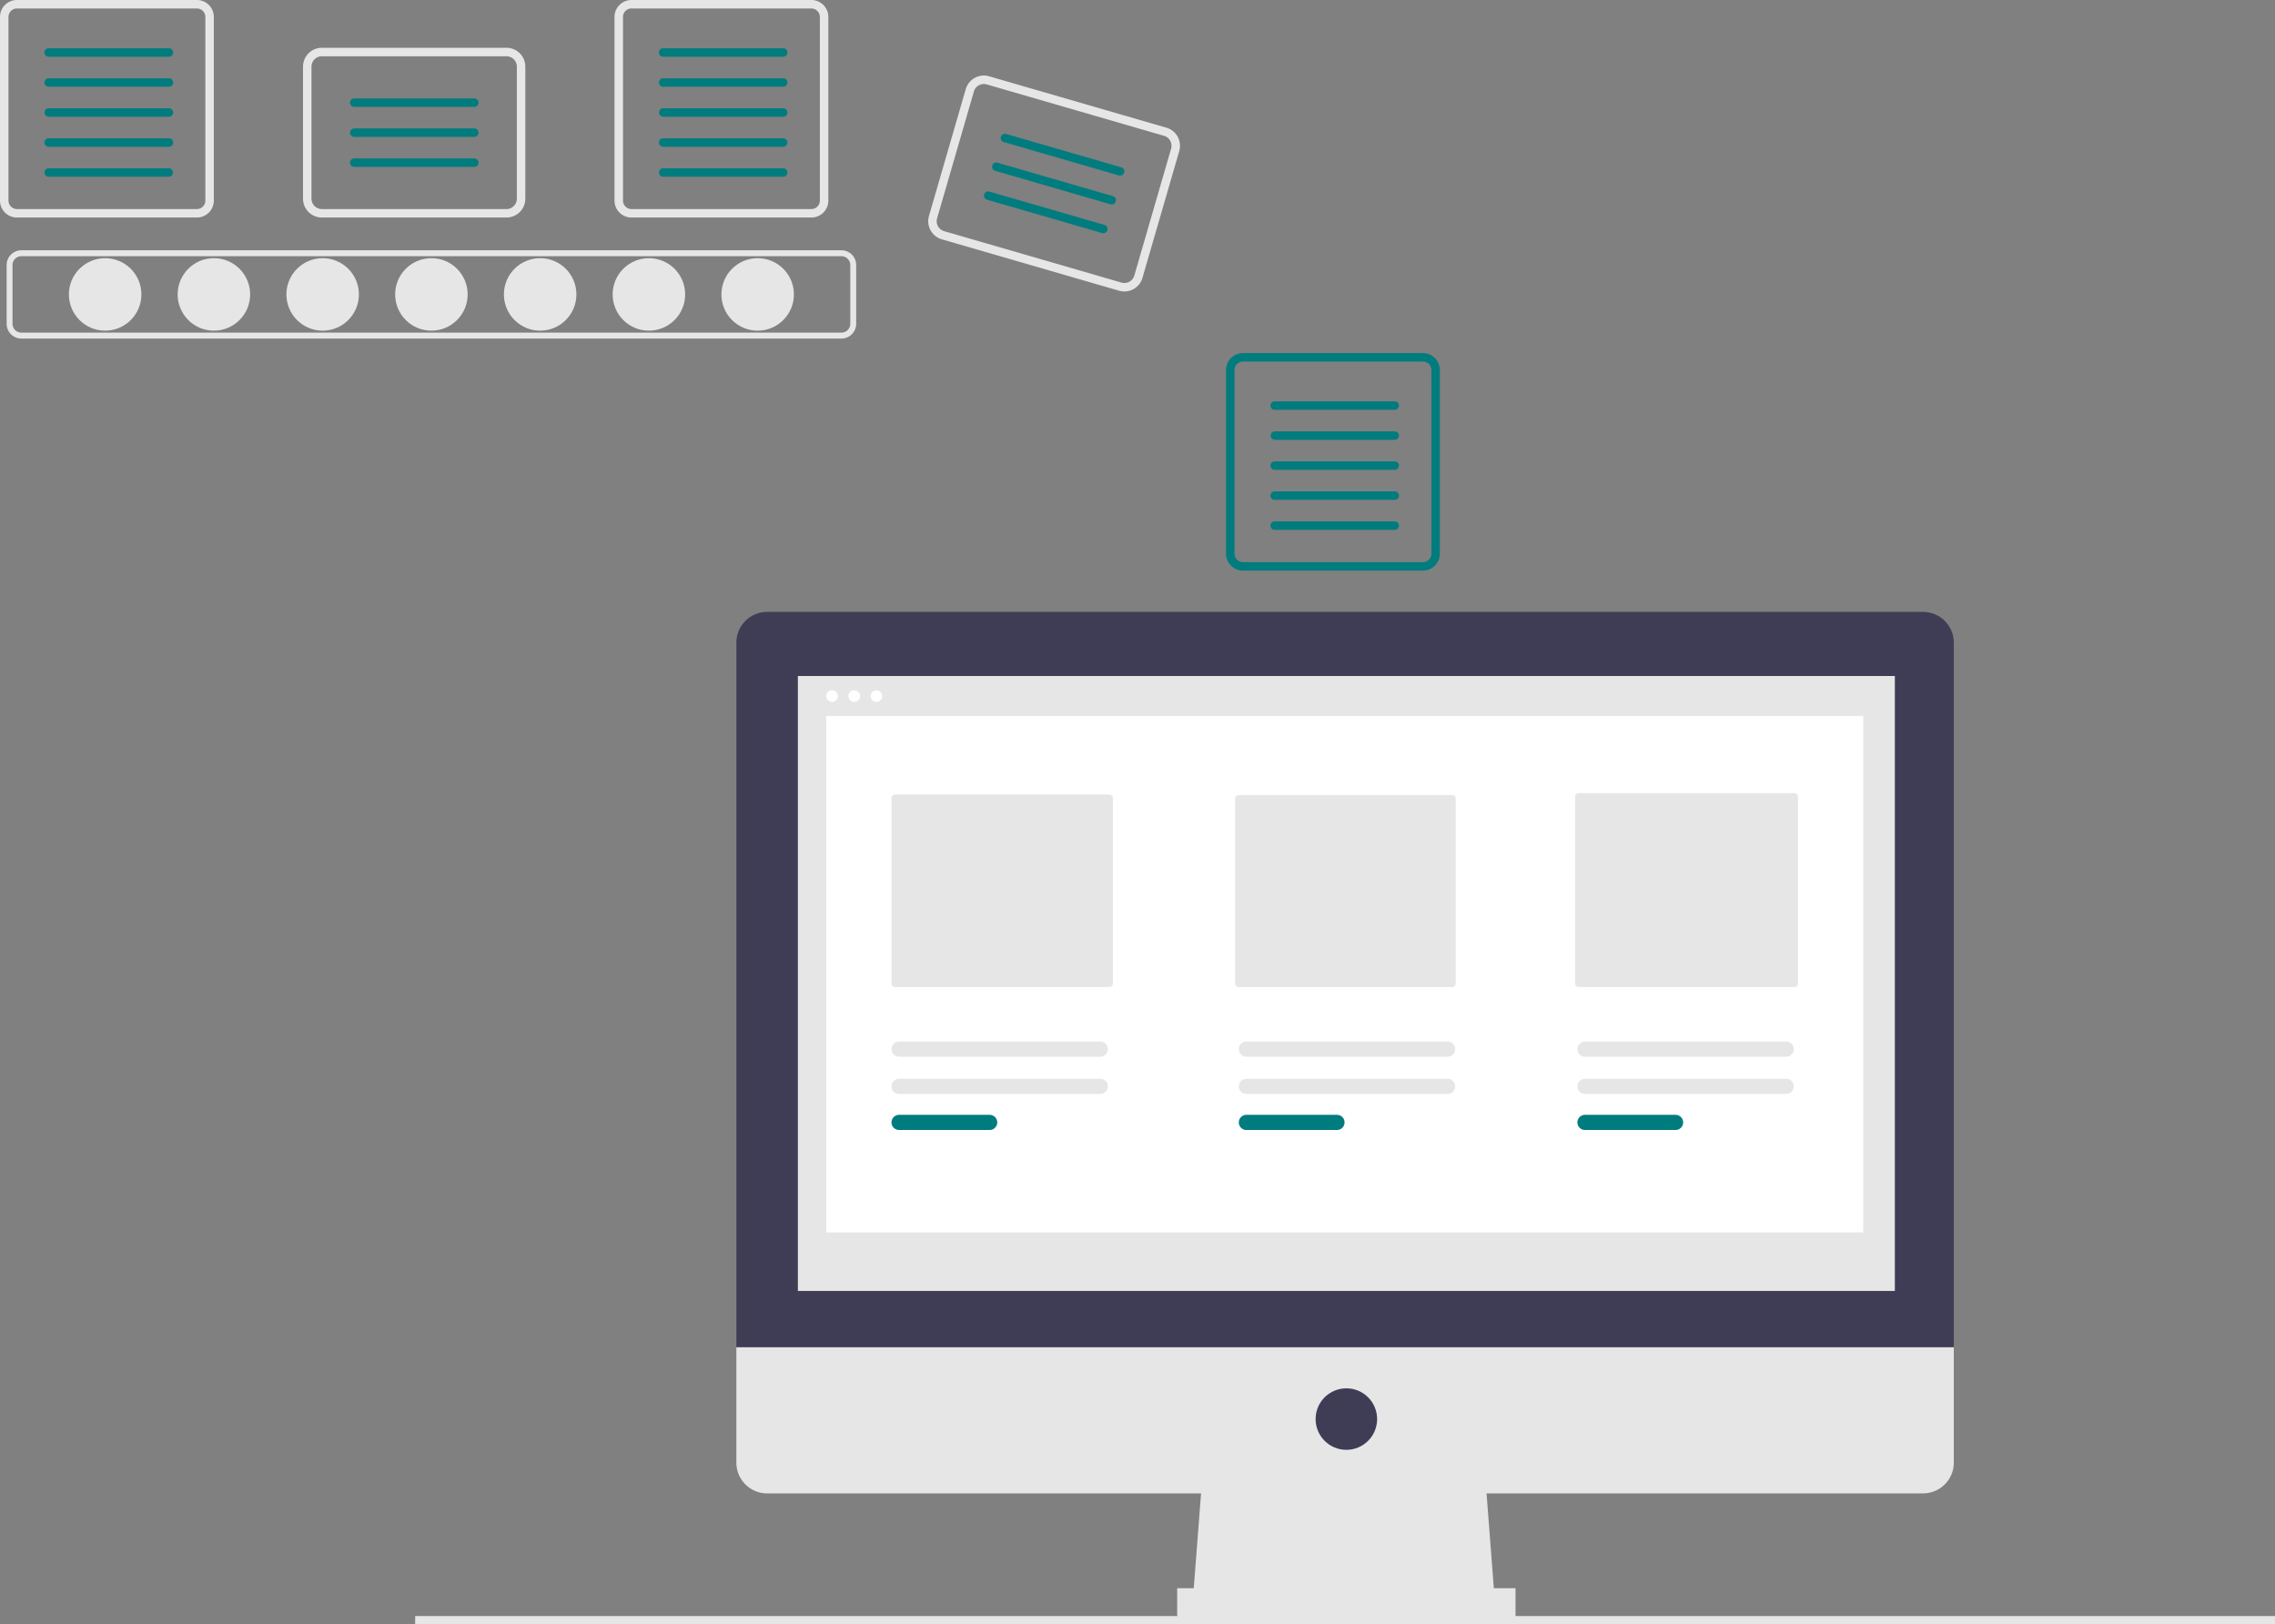 <svg xmlns="http://www.w3.org/2000/svg" viewBox="0 0 855.418 610.775">
    <rect x="0" y="0" width="855.418" height="610.775" fill="#808080" stroke="none"/>
    <circle cx="39.536" cy="110.727" r="13.631" fill="#e6e6e6" />
    <circle cx="80.428" cy="110.727" r="13.631" fill="#e6e6e6" />
    <circle cx="121.319" cy="110.727" r="13.631" fill="#e6e6e6" />
    <circle cx="162.211" cy="110.727" r="13.631" fill="#e6e6e6" />
    <circle cx="203.103" cy="110.727" r="13.631" fill="#e6e6e6" />
    <circle cx="243.994" cy="110.727" r="13.631" fill="#e6e6e6" />
    <circle cx="284.886" cy="110.727" r="13.631" fill="#e6e6e6" />
    <path fill="#e6e6e6"
        d="M316.384 127.326H8.038a5.553 5.553 0 0 1-5.547-5.547V99.675a5.553 5.553 0 0 1 5.547-5.547h308.346a5.553 5.553 0 0 1 5.547 5.547v22.104a5.553 5.553 0 0 1-5.547 5.547ZM8.038 96.346a3.332 3.332 0 0 0-3.328 3.329v22.104a3.332 3.332 0 0 0 3.328 3.328h308.346a3.332 3.332 0 0 0 3.328-3.328V99.675a3.332 3.332 0 0 0-3.328-3.328ZM74.026 3.187a3.19 3.19 0 0 1 3.187 3.187v69.063a3.19 3.19 0 0 1-3.187 3.187H6.374a3.19 3.19 0 0 1-3.187-3.187V6.374a3.19 3.19 0 0 1 3.187-3.187h67.652m0-3.187H6.374A6.374 6.374 0 0 0 0 6.374v69.063a6.374 6.374 0 0 0 6.374 6.374h67.652a6.374 6.374 0 0 0 6.374-6.374V6.374A6.374 6.374 0 0 0 74.026 0Z" />
    <path fill="#007c7e"
        d="M63.474 21.34H18.337a1.594 1.594 0 1 1 0-3.186h45.137a1.594 1.594 0 1 1 0 3.187ZM63.474 32.625H18.337a1.594 1.594 0 1 1 0-3.187h45.137a1.594 1.594 0 1 1 0 3.187ZM63.474 43.91H18.337a1.594 1.594 0 1 1 0-3.188h45.137a1.594 1.594 0 1 1 0 3.187ZM63.474 55.194H18.337a1.594 1.594 0 1 1 0-3.187h45.137a1.594 1.594 0 1 1 0 3.187ZM63.474 66.478H18.337a1.594 1.594 0 1 1 0-3.187h45.137a1.594 1.594 0 0 1 0 3.187Z" />
    <path fill="#e6e6e6"
        d="M305.087 3.187a3.19 3.19 0 0 1 3.187 3.187v69.063a3.19 3.19 0 0 1-3.187 3.187h-67.652a3.19 3.19 0 0 1-3.187-3.187V6.374a3.19 3.19 0 0 1 3.187-3.187h67.652m0-3.187h-67.652a6.374 6.374 0 0 0-6.374 6.374v69.063a6.374 6.374 0 0 0 6.374 6.374h67.652a6.374 6.374 0 0 0 6.374-6.374V6.374A6.374 6.374 0 0 0 305.087 0Z" />
    <path fill="#007c7e"
        d="M294.535 21.34h-45.137a1.594 1.594 0 1 1 0-3.186h45.137a1.594 1.594 0 0 1 0 3.187ZM294.535 32.625h-45.137a1.594 1.594 0 1 1 0-3.187h45.137a1.594 1.594 0 0 1 0 3.187ZM294.535 43.91h-45.137a1.594 1.594 0 1 1 0-3.188h45.137a1.594 1.594 0 0 1 0 3.187ZM294.535 55.194h-45.137a1.594 1.594 0 1 1 0-3.187h45.137a1.594 1.594 0 0 1 0 3.187ZM294.535 66.478h-45.137a1.594 1.594 0 1 1 0-3.187h45.137a1.594 1.594 0 0 1 0 3.187ZM535.026 135.978a3.19 3.19 0 0 1 3.187 3.187v69.063a3.19 3.19 0 0 1-3.187 3.187h-67.652a3.19 3.19 0 0 1-3.187-3.187v-69.063a3.19 3.19 0 0 1 3.187-3.187h67.652m0-3.187h-67.652a6.374 6.374 0 0 0-6.374 6.375v69.062a6.374 6.374 0 0 0 6.374 6.374h67.652a6.374 6.374 0 0 0 6.374-6.374v-69.063a6.374 6.374 0 0 0-6.374-6.374Z" />
    <path fill="#007c7e"
        d="M524.474 154.132h-45.137a1.594 1.594 0 1 1 0-3.187h45.137a1.594 1.594 0 0 1 0 3.187ZM524.474 165.417h-45.137a1.594 1.594 0 0 1 0-3.187h45.137a1.594 1.594 0 0 1 0 3.187ZM524.474 176.7h-45.137a1.594 1.594 0 1 1 0-3.187h45.137a1.594 1.594 0 0 1 0 3.187ZM524.474 187.985h-45.137a1.594 1.594 0 1 1 0-3.187h45.137a1.594 1.594 0 0 1 0 3.187ZM524.474 199.27h-45.137a1.594 1.594 0 1 1 0-3.187h45.137a1.594 1.594 0 0 1 0 3.187Z" />
    <path fill="#e6e6e6"
        d="M190.442 81.81h-69.423a7.09 7.09 0 0 1-7.082-7.08V25.052a7.09 7.09 0 0 1 7.082-7.082h69.423a7.09 7.09 0 0 1 7.082 7.082V74.73a7.09 7.09 0 0 1-7.082 7.082Zm-69.423-60.652a3.9 3.9 0 0 0-3.895 3.895V74.73a3.899 3.899 0 0 0 3.895 3.895h69.423a3.9 3.9 0 0 0 3.895-3.895V25.053a3.9 3.9 0 0 0-3.895-3.895Z" />
    <path fill="#007c7e"
        d="M178.3 40.2h-45.138a1.594 1.594 0 0 1 0-3.187H178.3a1.594 1.594 0 1 1 0 3.187ZM178.3 51.485h-45.138a1.594 1.594 0 0 1 0-3.187H178.3a1.594 1.594 0 1 1 0 3.187ZM178.3 62.769h-45.138a1.594 1.594 0 0 1 0-3.187H178.3a1.594 1.594 0 1 1 0 3.187Z" />
    <path fill="#e6e6e6"
        d="m420.8 109.338-66.676-19.336a7.09 7.09 0 0 1-4.829-8.774l13.836-47.71a7.09 7.09 0 0 1 8.774-4.83l66.676 19.336a7.09 7.09 0 0 1 4.83 8.775l-13.836 47.71a7.09 7.09 0 0 1-8.775 4.829Zm-49.783-77.589a3.9 3.9 0 0 0-4.825 2.656l-13.836 47.71a3.899 3.899 0 0 0 2.656 4.826l66.676 19.336a3.9 3.9 0 0 0 4.826-2.655l13.836-47.71a3.9 3.9 0 0 0-2.656-4.827Z" />
    <path fill="#007c7e"
        d="M420.728 65.992 377.377 53.42a1.594 1.594 0 0 1 .887-3.06l43.351 12.57a1.594 1.594 0 1 1-.887 3.062ZM417.585 76.83l-43.351-12.572a1.594 1.594 0 1 1 .887-3.06l43.351 12.57a1.594 1.594 0 0 1-.887 3.062ZM414.442 87.667 371.09 75.095a1.594 1.594 0 0 1 .888-3.06l43.35 12.571a1.594 1.594 0 0 1-.887 3.061Z" />
    <path fill="#e6e6e6"
        d="M156.106 607.775h699.313v3H156.106zM562.14 603.085H448.421l3.855-50.112h106.009l3.855 50.112z" />
    <path fill="#e6e6e6" d="M442.639 597.303h127.21v11.565h-127.21z" />
    <path fill="#3f3d56"
        d="M723.08 230.128H288.444a11.565 11.565 0 0 0-11.564 11.564v265.022h457.765V241.692a11.565 11.565 0 0 0-11.565-11.564Z" />
    <path fill="#e6e6e6"
        d="M276.88 506.714v43.367a11.565 11.565 0 0 0 11.564 11.565H723.08a11.565 11.565 0 0 0 11.565-11.565v-43.367ZM300.009 254.221h412.47v231.292h-412.47z" />
    <circle cx="506.244" cy="533.698" r="11.565" fill="#3f3d56" />
    <circle cx="312.87" cy="261.795" r="2.195" fill="#fff" />
    <circle cx="321.2" cy="261.795" r="2.195" fill="#fff" />
    <circle cx="329.531" cy="261.795" r="2.195" fill="#fff" />
    <path fill="#fff" d="M310.675 269.253h389.916V463.5H310.675z" />
    <path fill="#e6e6e6"
        d="M336.594 298.799a1.38 1.38 0 0 0-1.378 1.378v69.676a1.38 1.38 0 0 0 1.378 1.378h80.464a1.38 1.38 0 0 0 1.379-1.378v-69.676a1.38 1.38 0 0 0-1.379-1.378ZM465.79 299.023a1.38 1.38 0 0 0-1.379 1.378v69.452a1.38 1.38 0 0 0 1.379 1.378h80.208a1.38 1.38 0 0 0 1.378-1.378v-69.452a1.38 1.38 0 0 0-1.378-1.378ZM593.63 298.295a1.38 1.38 0 0 0-1.377 1.378v70.18a1.38 1.38 0 0 0 1.378 1.378h81.042a1.38 1.38 0 0 0 1.378-1.378v-70.18a1.38 1.38 0 0 0-1.378-1.378ZM338.065 405.72a2.85 2.85 0 0 0 0 5.7h75.653a2.85 2.85 0 0 0 0-5.7Z" />
    <path fill="#007c7e" d="M338.065 419.276a2.85 2.85 0 0 0 0 5.7h34.062a2.85 2.85 0 0 0 0-5.7Z" />
    <path fill="#e6e6e6" d="M468.65 405.72a2.85 2.85 0 0 0 0 5.7h75.652a2.85 2.85 0 0 0 0-5.7Z" />
    <path fill="#007c7e" d="M468.65 419.276a2.85 2.85 0 0 0 0 5.7h34.062a2.85 2.85 0 0 0 0-5.7Z" />
    <path fill="#e6e6e6"
        d="M595.97 405.72a2.85 2.85 0 0 0 0 5.7h75.652a2.85 2.85 0 0 0 0-5.7ZM338.065 391.72a2.85 2.85 0 0 0 0 5.7h75.653a2.85 2.85 0 0 0 0-5.7ZM468.65 391.72a2.85 2.85 0 0 0 0 5.7h75.652a2.85 2.85 0 0 0 0-5.7ZM595.97 391.72a2.85 2.85 0 0 0 0 5.7h75.652a2.85 2.85 0 0 0 0-5.7Z" />
    <path fill="#007c7e" d="M595.97 419.276a2.85 2.85 0 0 0 0 5.7h34.061a2.85 2.85 0 0 0 0-5.7Z" />
</svg>